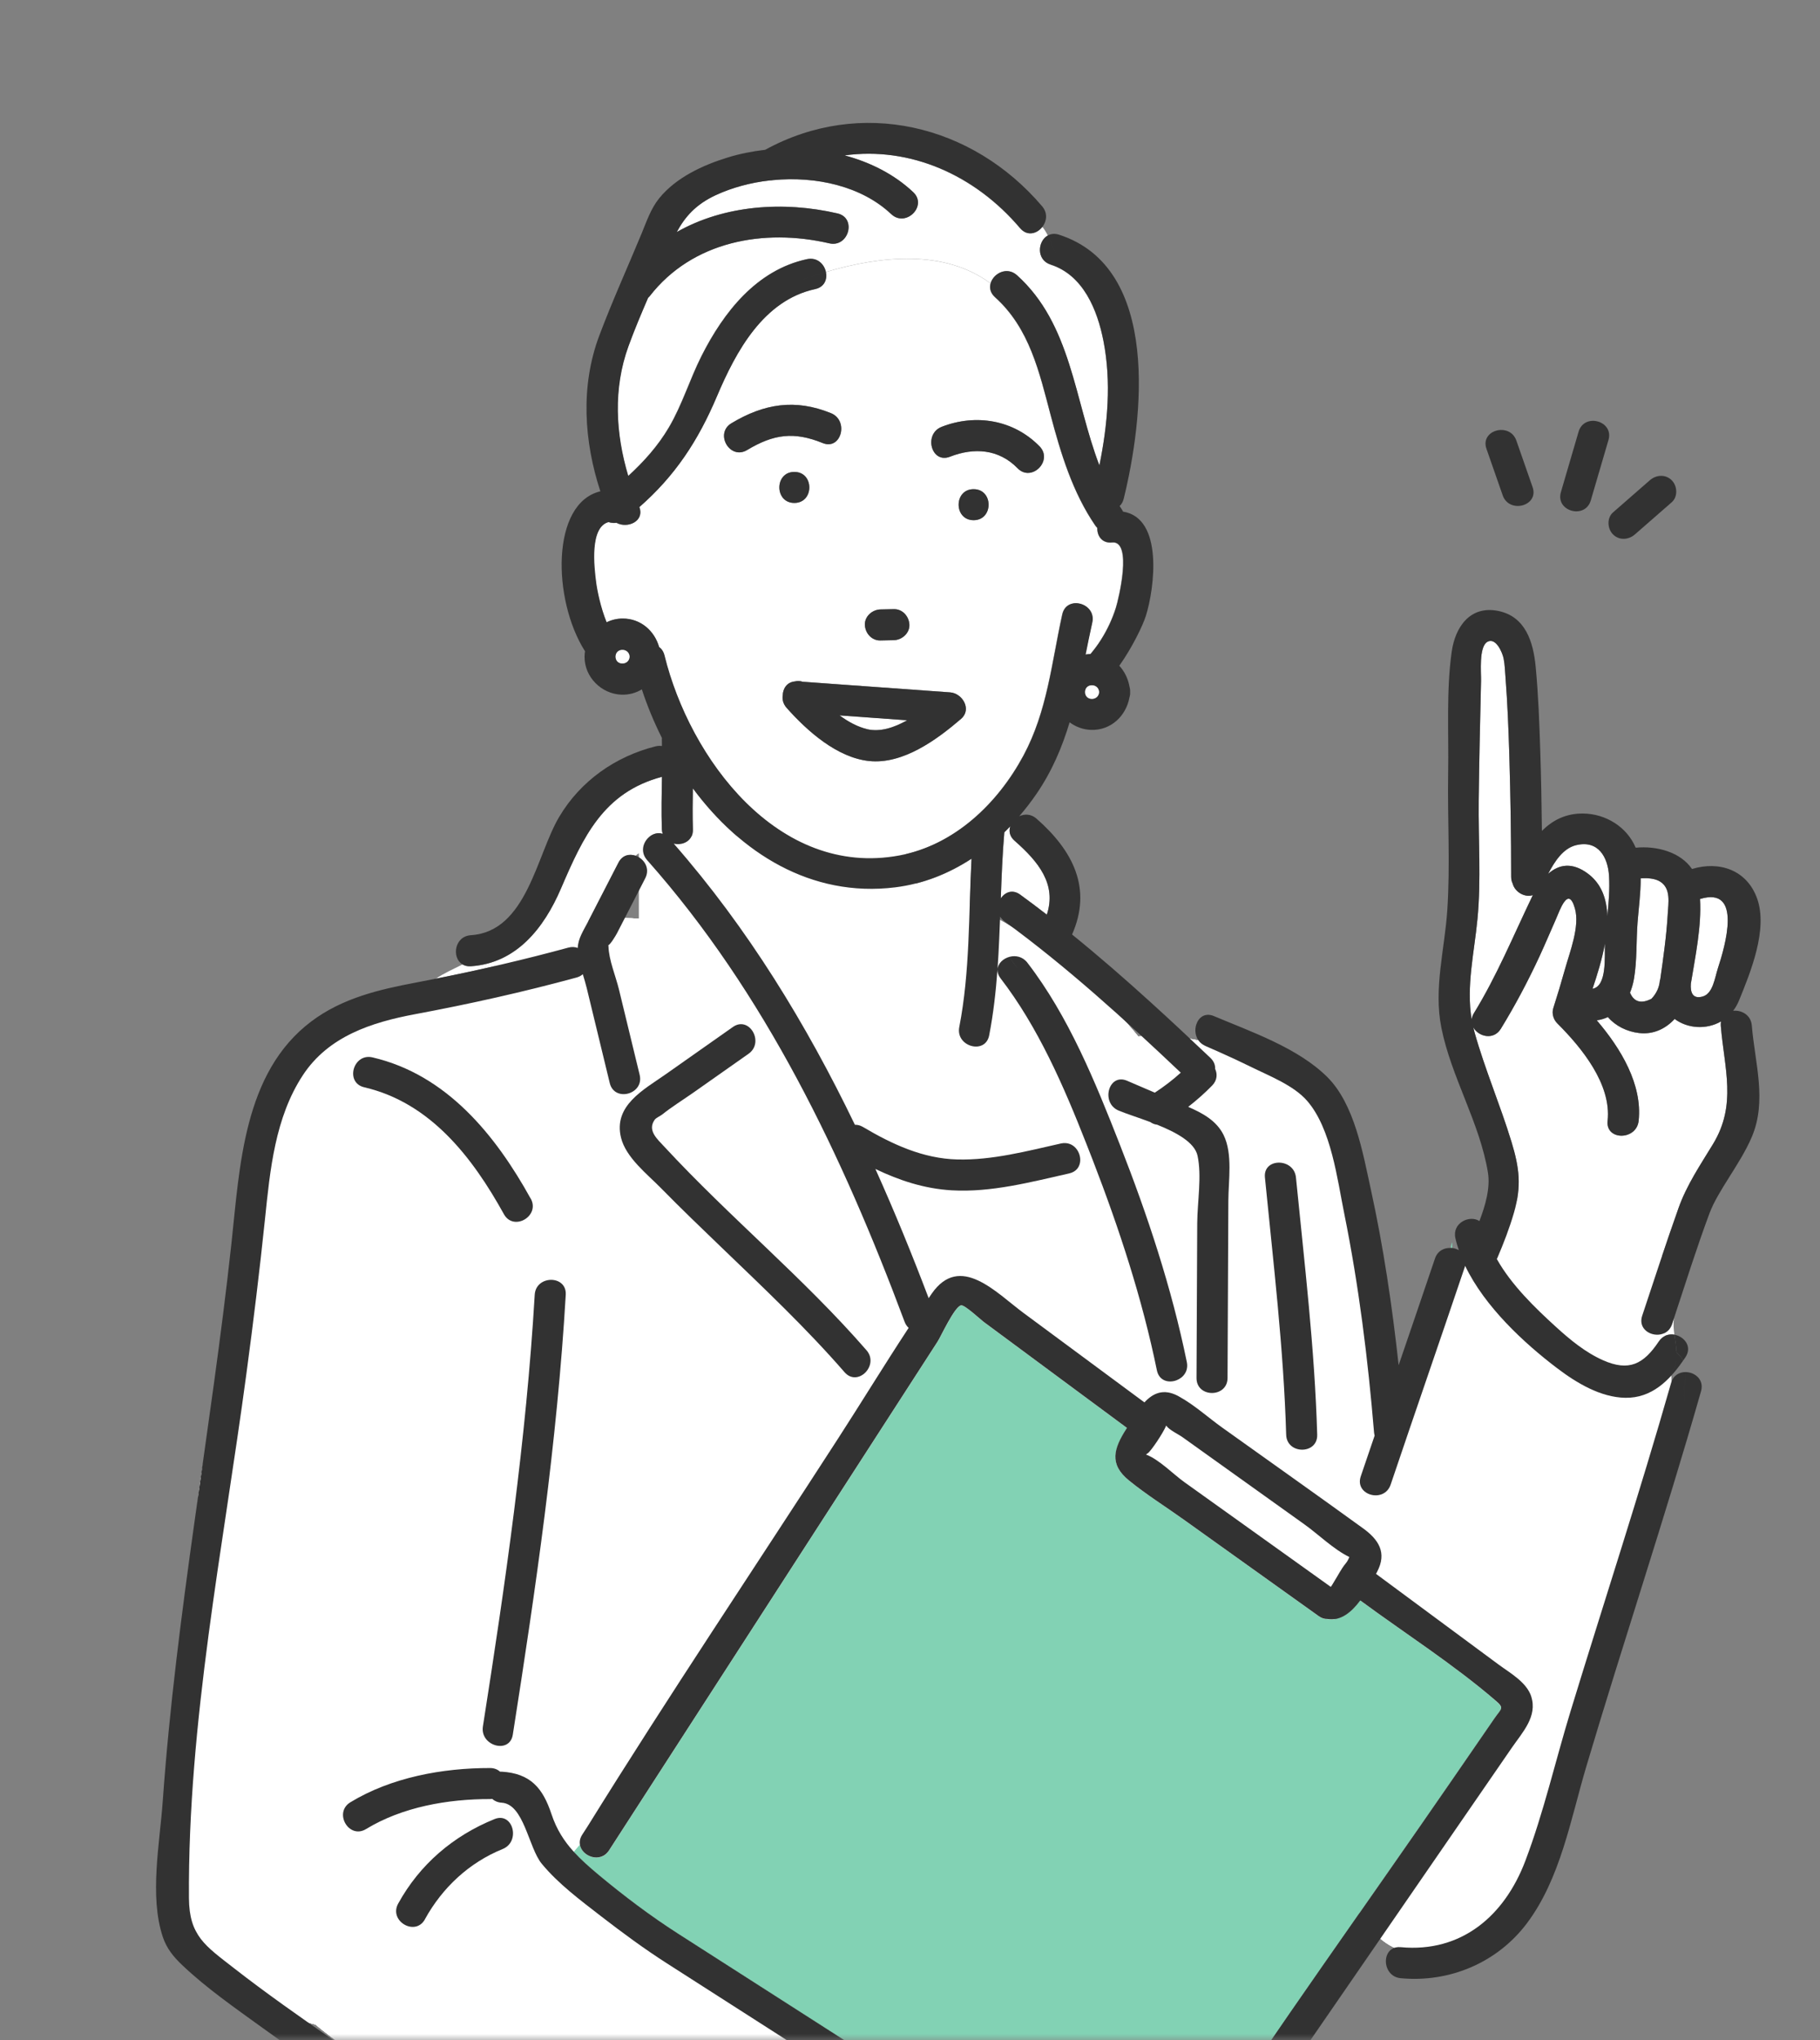 <svg width="141" height="158" viewBox="0 0 141 158" fill="none" xmlns="http://www.w3.org/2000/svg">
<rect x="0" y="0" width="141" height="158" fill="#808080" stroke="none"/>
<mask id="mask0_5572_173" style="mask-type:alpha" maskUnits="userSpaceOnUse" x="0" y="0" width="141" height="158">
<rect y="0.31" width="141" height="157.69" fill="#D9D9D9"/>
</mask>
<g mask="url(#mask0_5572_173)">
<rect x="49.494" y="64.767" width="20.718" height="111.073" fill="white"/>
<g clip-path="url(#clip0_5572_173)">
<path d="M77.534 69.575C77.847 69.094 78.433 68.839 79.034 69.276C79.73 69.782 80.415 70.303 81.1 70.827C81.879 68.479 80.455 66.731 78.601 65.104C78.215 64.765 78.149 64.35 78.269 63.986C78.117 64.142 77.963 64.299 77.807 64.452C77.665 66.156 77.596 67.863 77.534 69.571V69.575Z" fill="white"/>
<path d="M65.043 55.401C65.71 55.892 66.428 56.285 67.171 56.464C68.18 56.708 69.269 56.347 70.281 55.776C68.537 55.648 66.788 55.525 65.043 55.397V55.401Z" fill="white"/>
<path d="M78.218 74.097C77.978 73.649 77.796 73.201 77.41 72.753C77.373 73.532 77.333 74.308 77.279 75.083C77.304 74.61 77.719 74.224 78.218 74.097Z" fill="#82D2B4"/>
<path d="M127.22 101.895C128.146 99.109 129.053 96.321 130.036 93.557C130.677 91.758 131.723 90.222 132.71 88.598C134.571 85.536 133.584 82.755 133.311 79.423C133.3 79.307 133.311 79.201 133.329 79.103C132.192 79.754 130.735 79.66 129.737 78.91C129.049 79.656 128.113 80.126 126.998 80.002C126.037 79.897 125.152 79.449 124.565 78.764C124.296 78.888 124.008 78.975 123.702 79.016C125.581 81.211 127.25 84 126.947 86.803C126.783 88.325 124.376 88.34 124.543 86.803C124.849 83.967 122.544 81.145 120.642 79.249C120.347 78.957 120.205 78.484 120.333 78.08C120.653 77.079 120.955 76.07 121.24 75.058C121.611 73.725 122.405 71.745 122.012 70.357C121.495 68.533 120.846 70.489 120.522 71.22C120.099 72.178 119.692 73.139 119.254 74.089C118.362 76.008 117.379 77.869 116.271 79.671C115.707 80.588 114.53 80.279 114.14 79.562C114.17 79.685 114.199 79.813 114.231 79.937C115.04 82.817 116.228 85.576 117.098 88.434C117.714 90.451 117.878 91.864 117.295 93.888C116.945 95.105 116.486 96.288 115.987 97.449C115.98 97.467 115.965 97.482 115.958 97.5C117.091 99.521 118.948 101.309 120.537 102.754C121.637 103.755 122.82 104.735 124.194 105.343C126.19 106.227 127.326 105.656 128.506 103.883C128.816 103.417 129.286 103.282 129.719 103.358C129.661 102.936 129.628 102.514 129.686 102.091C129.639 102.237 129.592 102.386 129.541 102.532C129.056 103.996 126.736 103.366 127.224 101.895H127.22Z" fill="white"/>
<path d="M112.509 96.2C112.436 96.35 112.403 96.499 112.396 96.648C112.432 96.648 112.469 96.648 112.509 96.652V96.2Z" fill="#82D2B4"/>
<path d="M79.02 17.674C75.487 13.509 70.46 11.339 65.419 12.034C67.411 12.566 69.265 13.494 70.733 14.881C71.862 15.944 70.157 17.641 69.032 16.582C66.723 14.404 63.19 13.633 59.871 13.949C59.787 13.967 59.707 13.975 59.631 13.971C58.13 14.139 56.684 14.532 55.424 15.118C53.876 15.839 53.049 16.797 52.411 17.973C56.087 15.883 60.68 15.559 64.865 16.527C66.373 16.877 65.732 19.192 64.228 18.843C59.168 17.67 53.624 18.672 50.313 22.939C50.273 22.99 50.233 23.026 50.19 23.066C49.654 24.308 49.13 25.553 48.671 26.812C47.472 30.111 47.676 33.588 48.656 36.861C49.865 35.755 50.962 34.535 51.803 33.108C52.834 31.36 53.424 29.379 54.338 27.566C56.054 24.169 58.604 20.914 62.501 20.07C63.291 19.898 63.838 20.452 63.969 21.064C68.285 19.789 73.166 19.301 76.743 21.941C76.962 21.184 78 20.616 78.783 21.322C83.001 25.116 83.227 31 85.168 36.053C85.813 32.882 86.104 29.58 85.481 26.401C85.011 24.002 83.919 21.311 81.395 20.499C80.258 20.135 80.382 18.672 81.176 18.242C81.052 17.991 80.917 17.758 80.743 17.554C80.338 18.089 79.573 18.322 79.02 17.667V17.674Z" fill="white"/>
<path d="M86.152 42.02C85.365 42.097 84.986 41.507 85.004 40.892C84.95 40.837 84.895 40.775 84.848 40.706C83.099 38.157 82.178 35.136 81.395 32.172C80.513 28.83 79.759 25.433 77.082 23.026C76.714 22.695 76.638 22.302 76.74 21.948C73.163 19.309 68.282 19.797 63.965 21.071C64.086 21.628 63.856 22.236 63.135 22.392C59.139 23.259 57.005 27.202 55.529 30.683C54.054 34.171 52.266 36.869 49.512 39.275C49.924 40.368 48.612 40.957 47.745 40.491C47.534 40.524 47.323 40.502 47.13 40.433C45.662 40.823 45.993 43.852 46.168 45.152C46.252 45.778 46.511 47.052 46.973 48.195C47.352 48.013 47.775 47.904 48.223 47.904C49.621 47.904 50.685 48.858 51.042 50.111C51.231 50.249 51.384 50.46 51.457 50.759C53.417 58.739 60.25 67.995 69.644 66.254C73.909 65.464 77.271 62.242 79.271 58.525C81.132 55.062 81.453 51.345 82.283 47.58C82.618 46.069 84.935 46.714 84.6 48.217C84.414 49.047 84.25 49.874 84.083 50.693C84.21 50.671 84.338 50.657 84.469 50.649C84.771 50.296 85.048 49.921 85.296 49.524C85.78 48.756 86.163 47.937 86.436 47.07C86.636 46.441 87.758 41.853 86.137 42.01L86.152 42.02ZM68.205 47.194C68.555 47.187 68.901 47.18 69.251 47.172C69.924 47.158 70.424 47.733 70.453 48.374C70.482 49.033 69.877 49.561 69.251 49.575C68.901 49.583 68.555 49.59 68.205 49.597C67.531 49.612 67.032 49.036 67.003 48.396C66.974 47.737 67.579 47.209 68.205 47.194ZM56.666 32.776C59.197 31.254 61.605 30.869 64.373 31.994C65.79 32.569 65.167 34.892 63.736 34.309C61.51 33.406 59.941 33.614 57.879 34.852C56.549 35.653 55.34 33.574 56.666 32.776ZM61.539 36.545C63.088 36.545 63.088 38.948 61.539 38.948C59.992 38.948 59.992 36.545 61.539 36.545ZM74.456 55.666C72.573 57.29 69.939 59.216 67.32 58.932C64.836 58.667 62.534 56.609 60.938 54.815C60.673 54.512 60.593 54.174 60.636 53.861C60.644 53.329 60.953 52.83 61.569 52.772C61.765 52.717 61.969 52.721 62.173 52.794C65.983 53.067 69.797 53.344 73.607 53.617C74.561 53.686 75.308 54.935 74.456 55.666ZM75.428 40.284C73.88 40.284 73.88 37.881 75.428 37.881C76.976 37.881 76.976 40.284 75.428 40.284ZM78.834 36.261C77.381 34.772 75.465 34.637 73.593 35.369C72.146 35.933 71.527 33.606 72.955 33.053C75.596 32.023 78.532 32.511 80.535 34.564C81.617 35.671 79.916 37.371 78.834 36.264V36.261Z" fill="white"/>
<path d="M77.519 75.764C77.344 75.535 77.275 75.309 77.282 75.098C77.158 76.802 76.969 78.498 76.641 80.184C76.346 81.702 74.03 81.058 74.325 79.547C75.159 75.251 75.046 70.86 75.272 66.502C73.505 67.656 71.516 68.457 69.364 68.723C62.814 69.531 57.369 66.028 53.683 61.055C53.664 62.111 53.65 63.167 53.686 64.222C53.715 65.136 52.896 65.504 52.208 65.34C57.948 71.897 62.472 79.307 66.238 87.109C66.435 87.109 66.646 87.153 66.858 87.277C69.134 88.62 71.505 89.731 74.19 89.796C76.892 89.862 79.577 89.144 82.196 88.558C82.691 88.445 83.092 88.624 83.354 88.922C83.624 88.802 83.897 88.678 84.166 88.569C82.418 84.12 80.433 79.543 77.519 75.764Z" fill="white"/>
<path d="M91.145 106.894C90.541 107.123 89.798 106.934 89.63 106.122C88.494 100.562 86.702 95.119 84.658 89.832C84.494 89.414 84.33 88.991 84.163 88.565C83.893 88.678 83.62 88.798 83.351 88.919C83.886 89.527 83.846 90.644 82.833 90.874C79.876 91.54 76.783 92.359 73.724 92.181C71.622 92.057 69.677 91.42 67.823 90.528C69.305 93.819 70.668 97.165 71.95 100.533C72.03 100.42 72.103 100.304 72.183 100.187C74.379 97.023 77.188 100.114 79.296 101.676C82.418 103.985 85.54 106.297 88.665 108.605C89.321 107.895 90.136 107.505 91.273 108.106C91.299 108.121 91.328 108.139 91.353 108.153C91.24 107.735 91.182 107.312 91.149 106.894H91.145Z" fill="white"/>
<path d="M44.759 73.412C44.788 72.669 45.2 72.079 45.549 71.395C46.336 69.866 47.123 68.333 47.913 66.804C48.215 66.218 48.762 66.105 49.239 66.269C49.425 66.098 49.621 65.985 49.829 65.966C49.709 65.126 50.565 64.31 51.344 64.576C51.308 64.466 51.282 64.35 51.279 64.219C51.231 62.864 51.264 61.51 51.286 60.159C46.748 61.364 45.181 64.809 43.455 68.825C42.147 71.865 40.009 74.599 36.479 74.828C36.217 74.847 36.006 74.788 35.835 74.686C35.11 75.047 34.381 75.374 33.751 75.797C37.204 75.112 40.636 74.315 44.034 73.39C44.311 73.314 44.555 73.332 44.762 73.416L44.759 73.412Z" fill="white"/>
<path d="M131.708 69.618C131.832 71.748 131.34 74.067 130.998 76.176C130.947 76.838 131.129 77.406 131.937 77.162C132.71 76.929 132.855 75.71 133.085 75.01C133.653 73.281 135.03 68.603 131.712 69.618H131.708Z" fill="white"/>
<path d="M123.378 76.572C124.503 76.358 124.303 74.166 124.339 73.073C124.121 74.271 123.746 75.484 123.378 76.572Z" fill="white"/>
<path d="M117.186 68.417C117.116 68.268 117.073 68.097 117.073 67.896C117.073 64.765 117.025 61.634 116.931 58.506C116.869 56.493 116.792 54.48 116.636 52.47C116.599 51.986 116.585 51.48 116.49 50.999C116.395 50.522 115.885 49.339 115.233 49.703C114.556 50.081 114.756 52.095 114.741 52.717C114.672 55.809 114.596 58.896 114.559 61.987C114.527 65.027 114.752 68.129 114.465 71.155C114.217 73.762 113.58 76.358 114.013 78.95C114.031 78.79 114.086 78.622 114.191 78.455C115.973 75.553 117.229 72.487 118.697 69.433C118.715 69.393 118.737 69.356 118.755 69.316C118.125 69.524 117.36 69.079 117.186 68.413V68.417Z" fill="white"/>
<path d="M128.627 75.826C128.863 74.159 129.104 72.487 129.202 70.809C129.253 69.935 129.464 68.835 128.645 68.293C128.229 68.016 127.636 67.987 127.108 68.016C127.111 69.16 126.951 70.339 126.867 71.428C126.758 72.862 126.831 74.391 126.587 75.804C126.521 76.186 126.416 76.543 126.281 76.875C126.587 77.596 127.14 77.759 127.942 77.348C128.328 76.944 128.543 76.47 128.594 75.935C128.601 75.895 128.616 75.862 128.627 75.826Z" fill="white"/>
<path d="M124.525 70.951C124.627 69.91 124.718 68.861 124.656 67.834C124.569 66.389 123.829 65.027 122.099 65.453C121.101 65.697 120.449 66.702 119.936 67.674C120.762 66.935 121.811 66.735 123.057 67.685C124.084 68.472 124.481 69.64 124.525 70.955V70.951Z" fill="white"/>
<ellipse cx="48.343" cy="114.837" rx="20.143" ry="28.2" fill="white"/>
<ellipse cx="48.343" cy="114.837" rx="20.143" ry="28.2" fill="white"/>
<ellipse cx="48.343" cy="114.837" rx="20.143" ry="28.2" fill="white"/>
<ellipse cx="48.343" cy="114.837" rx="20.143" ry="28.2" fill="white"/>
<ellipse cx="48.343" cy="99.298" rx="20.143" ry="28.2" fill="white"/>
<ellipse cx="48.343" cy="99.298" rx="20.143" ry="28.2" fill="white"/>
<ellipse cx="48.343" cy="99.298" rx="20.143" ry="28.2" fill="white"/>
<ellipse cx="48.343" cy="99.298" rx="20.143" ry="28.2" fill="white"/>
<ellipse cx="38.559" cy="103.902" rx="20.143" ry="28.2" transform="rotate(-11.408 38.559 103.902)" fill="white"/>
<ellipse cx="38.559" cy="103.902" rx="20.143" ry="28.2" transform="rotate(-11.408 38.559 103.902)" fill="white"/>
<ellipse cx="38.559" cy="103.902" rx="20.143" ry="28.2" transform="rotate(-11.408 38.559 103.902)" fill="white"/>
<ellipse cx="38.559" cy="103.902" rx="20.143" ry="28.2" transform="rotate(-11.408 38.559 103.902)" fill="white"/>
<ellipse cx="35.682" cy="123.443" rx="20.143" ry="28.2" transform="rotate(-11.408 35.682 123.443)" fill="white"/>
<ellipse cx="35.682" cy="123.443" rx="20.143" ry="28.2" transform="rotate(-11.408 35.682 123.443)" fill="white"/>
<ellipse cx="35.682" cy="123.443" rx="20.143" ry="28.2" transform="rotate(-11.408 35.682 123.443)" fill="white"/>
<ellipse cx="35.682" cy="123.443" rx="20.143" ry="28.2" transform="rotate(-11.408 35.682 123.443)" fill="white"/>
<ellipse cx="39.937" cy="142.333" rx="20.77" ry="28.2" transform="rotate(-59.946 39.937 142.333)" fill="white"/>
<ellipse cx="39.937" cy="142.333" rx="20.77" ry="28.2" transform="rotate(-59.946 39.937 142.333)" fill="white"/>
<ellipse cx="39.937" cy="142.333" rx="20.77" ry="28.2" transform="rotate(-59.946 39.937 142.333)" fill="white"/>
<ellipse cx="39.937" cy="142.333" rx="20.77" ry="28.2" transform="rotate(-59.946 39.937 142.333)" fill="white"/>
<ellipse cx="45.17" cy="146.362" rx="20.77" ry="28.2" transform="rotate(-59.946 45.17 146.362)" fill="white"/>
<ellipse cx="45.17" cy="146.362" rx="20.77" ry="28.2" transform="rotate(-59.946 45.17 146.362)" fill="white"/>
<ellipse cx="45.17" cy="146.362" rx="20.77" ry="28.2" transform="rotate(-59.946 45.17 146.362)" fill="white"/>
<ellipse cx="45.17" cy="146.362" rx="20.77" ry="28.2" transform="rotate(-59.946 45.17 146.362)" fill="white"/>
<ellipse cx="30.494" cy="138.348" rx="19.551" ry="16.604" transform="rotate(-59.946 30.494 138.348)" fill="white"/>
<ellipse cx="30.494" cy="138.348" rx="19.551" ry="16.604" transform="rotate(-59.946 30.494 138.348)" fill="white"/>
<ellipse cx="30.494" cy="138.348" rx="19.551" ry="16.604" transform="rotate(-59.946 30.494 138.348)" fill="white"/>
<ellipse cx="30.494" cy="138.348" rx="19.551" ry="16.604" transform="rotate(-59.946 30.494 138.348)" fill="white"/>
<ellipse cx="56.104" cy="154.419" rx="20.77" ry="28.2" transform="rotate(-59.946 56.104 154.419)" fill="white"/>
<ellipse cx="56.104" cy="154.419" rx="20.77" ry="28.2" transform="rotate(-59.946 56.104 154.419)" fill="white"/>
<ellipse cx="56.104" cy="154.419" rx="20.77" ry="28.2" transform="rotate(-59.946 56.104 154.419)" fill="white"/>
<ellipse cx="56.104" cy="154.419" rx="20.77" ry="28.2" transform="rotate(-59.946 56.104 154.419)" fill="white"/>
<ellipse cx="70.482" cy="91.689" rx="20.77" ry="28.2" transform="rotate(-47.167 70.482 91.689)" fill="white"/>
<ellipse cx="70.482" cy="91.689" rx="20.77" ry="28.2" transform="rotate(-47.167 70.482 91.689)" fill="white"/>
<ellipse cx="70.482" cy="91.689" rx="20.77" ry="28.2" transform="rotate(-47.167 70.482 91.689)" fill="white"/>
<ellipse cx="70.482" cy="91.689" rx="20.77" ry="28.2" transform="rotate(-47.167 70.482 91.689)" fill="white"/>
<ellipse cx="86.728" cy="99.838" rx="20.77" ry="18.177" transform="rotate(-47.167 86.728 99.838)" fill="white"/>
<ellipse cx="86.728" cy="99.838" rx="20.77" ry="18.177" transform="rotate(-47.167 86.728 99.838)" fill="white"/>
<ellipse cx="86.728" cy="99.838" rx="20.77" ry="18.177" transform="rotate(-47.167 86.728 99.838)" fill="white"/>
<ellipse cx="86.728" cy="99.838" rx="20.77" ry="18.177" transform="rotate(-47.167 86.728 99.838)" fill="white"/>
<ellipse cx="89.03" cy="114.226" rx="20.77" ry="18.177" transform="rotate(-47.167 89.03 114.226)" fill="white"/>
<ellipse cx="89.03" cy="114.226" rx="20.77" ry="18.177" transform="rotate(-47.167 89.03 114.226)" fill="white"/>
<ellipse cx="89.03" cy="114.226" rx="20.77" ry="18.177" transform="rotate(-47.167 89.03 114.226)" fill="white"/>
<ellipse cx="89.03" cy="114.226" rx="20.77" ry="18.177" transform="rotate(-47.167 89.03 114.226)" fill="white"/>
<ellipse cx="116.993" cy="110.062" rx="20.77" ry="9.554" transform="rotate(-67.209 116.993 110.062)" fill="white"/>
<ellipse cx="116.993" cy="110.062" rx="20.77" ry="9.554" transform="rotate(-67.209 116.993 110.062)" fill="white"/>
<ellipse cx="116.993" cy="110.062" rx="20.77" ry="9.554" transform="rotate(-67.209 116.993 110.062)" fill="white"/>
<ellipse cx="116.993" cy="110.062" rx="20.77" ry="9.554" transform="rotate(-67.209 116.993 110.062)" fill="white"/>
<ellipse cx="117.568" cy="118.119" rx="20.77" ry="9.554" transform="rotate(-67.209 117.568 118.119)" fill="white"/>
<ellipse cx="117.568" cy="118.119" rx="20.77" ry="9.554" transform="rotate(-67.209 117.568 118.119)" fill="white"/>
<ellipse cx="117.568" cy="118.119" rx="20.77" ry="9.554" transform="rotate(-67.209 117.568 118.119)" fill="white"/>
<ellipse cx="117.568" cy="118.119" rx="20.77" ry="9.554" transform="rotate(-67.209 117.568 118.119)" fill="white"/>
<ellipse cx="114.004" cy="131.004" rx="20.77" ry="9.554" transform="rotate(-75.532 114.004 131.004)" fill="white"/>
<ellipse cx="114.004" cy="131.004" rx="20.77" ry="9.554" transform="rotate(-75.532 114.004 131.004)" fill="white"/>
<ellipse cx="114.004" cy="131.004" rx="20.77" ry="9.554" transform="rotate(-75.532 114.004 131.004)" fill="white"/>
<ellipse cx="114.004" cy="131.004" rx="20.77" ry="9.554" transform="rotate(-75.532 114.004 131.004)" fill="white"/>
<path d="M115.885 131.714C112.618 128.896 108.855 126.503 105.38 123.944C104.71 124.847 103.876 125.553 102.834 125.382C102.623 125.389 102.397 125.327 102.171 125.164C98.682 122.67 95.192 120.176 91.703 117.682C90.3 116.68 88.807 115.741 87.466 114.656C85.915 113.393 86.294 112.177 87.252 110.68C87.27 110.651 87.292 110.615 87.31 110.586C83.609 107.848 79.912 105.113 76.211 102.375C75.971 102.197 74.722 101.025 74.456 101.094C73.935 101.228 72.911 103.486 72.631 103.915C69.524 108.725 66.417 113.535 63.31 118.344C57.937 126.664 52.561 134.979 47.188 143.299C46.522 144.333 45.065 143.772 44.93 142.844L44.442 143.412C45.003 144.031 45.647 144.599 46.372 145.203C48.332 146.834 50.39 148.389 52.539 149.765C57.307 152.82 62.075 155.871 66.843 158.926C67.531 159.366 67.604 160.214 67.087 160.811C67.047 160.859 67.007 160.906 66.967 160.95C68.85 161.798 70.766 162.599 72.718 163.258C74.521 163.866 75.752 163.852 77.654 163.397C79.806 162.88 81.405 162.941 83.296 164.241C85.704 165.898 87.882 167.722 90.872 168.122C91.255 168.173 91.652 168.243 92.041 168.337C91.918 168.046 91.928 167.696 92.173 167.343C92.322 167.125 92.478 166.91 92.624 166.688C99.028 156.97 105.846 147.497 112.45 137.914C113.561 136.301 114.672 134.688 115.783 133.075C116.308 132.311 116.559 132.311 115.878 131.721L115.885 131.714Z" fill="#82D2B4"/>
<path d="M130.597 106.253C130.619 107.068 130.306 107.909 130.539 108.616C130.306 107.913 130.615 107.072 130.597 106.253C130.113 106.246 129.635 106.497 129.464 107.094C127.031 115.624 124.263 124.053 121.669 132.536C120.496 136.374 119.593 140.361 118.169 144.111C116.563 148.349 113.23 151.229 108.516 150.788C107.369 150.679 107.085 151.99 107.646 152.721C107.81 152.605 107.963 152.456 108.105 152.266C107.963 152.456 107.81 152.601 107.646 152.721C107.839 152.973 108.127 153.155 108.516 153.191C112.301 153.548 115.998 151.99 118.293 148.939C120.897 145.476 121.688 140.856 122.897 136.793C125.785 127.082 129.005 117.474 131.784 107.735C132.039 106.846 131.315 106.264 130.597 106.253Z" fill="#323232"/>
<path d="M134.269 78.28C134.447 78.047 134.6 77.781 134.724 77.483C135.62 75.291 136.975 71.981 136.134 69.596C135.343 67.357 133.183 66.651 131.085 67.295C130.186 65.977 128.339 65.486 126.722 65.646C126.048 64.044 124.412 63.017 122.646 62.999C121.287 62.985 120.271 63.531 119.455 64.343C119.433 62.311 119.397 60.279 119.331 58.248C119.262 56.049 119.182 53.839 118.974 51.647C118.792 49.728 118.194 47.718 116.031 47.303C113.882 46.892 112.734 48.559 112.465 50.482C112.039 53.522 112.243 56.766 112.192 59.832C112.133 63.363 112.359 66.953 112.126 70.474C111.926 73.514 111.055 76.54 111.667 79.591C112.436 83.428 114.639 86.934 115.273 90.794C115.466 91.973 115.087 93.328 114.614 94.558C113.849 94.059 112.487 94.704 112.753 95.884C112.822 96.197 112.917 96.506 113.019 96.812C112.866 96.725 112.694 96.666 112.516 96.644C112.479 96.641 112.443 96.644 112.403 96.641C111.9 96.612 111.379 96.848 111.172 97.456C110.239 100.213 109.3 102.965 108.356 105.718C107.857 101.141 107.18 96.572 106.2 92.097C105.588 89.312 104.943 85.496 102.812 83.388C100.539 81.142 96.944 79.907 94.041 78.684C93.349 78.393 92.85 78.793 92.675 79.35C92.493 79.936 92.675 80.698 93.4 81.003C92.985 80.829 94.249 81.375 94.438 81.462C95.291 81.841 96.136 82.234 96.97 82.645C98.368 83.334 100.233 84.054 101.279 85.263C103.14 87.418 103.599 91.307 104.142 93.979C105.271 99.561 105.981 105.255 106.451 110.928C106.458 111.015 106.477 111.095 106.495 111.175C106.138 112.227 105.774 113.276 105.42 114.332C104.925 115.799 107.245 116.429 107.737 114.969C109.638 109.34 111.587 103.726 113.488 98.097C113.496 98.072 113.499 98.05 113.507 98.024C115.022 101.188 118.078 104.017 120.657 105.969C122.143 107.094 123.997 108.212 125.917 108.244C127.953 108.277 129.319 106.919 130.397 105.364C130.287 105.142 130.12 104.928 129.887 104.724C129.912 105.35 129.814 105.98 129.34 106.606C129.81 105.98 129.912 105.35 129.887 104.724C129.839 104.684 129.796 104.644 129.741 104.603C129.792 104.644 129.839 104.684 129.887 104.724C129.869 104.269 129.785 103.81 129.723 103.355C129.289 103.278 128.82 103.417 128.51 103.879C127.333 105.648 126.197 106.224 124.197 105.339C122.824 104.731 121.64 103.752 120.54 102.75C118.952 101.305 117.094 99.517 115.962 97.496C115.969 97.478 115.984 97.464 115.991 97.445C116.49 96.284 116.949 95.097 117.298 93.885C117.881 91.86 117.717 90.448 117.102 88.431C116.231 85.573 115.04 82.809 114.235 79.933C114.199 79.809 114.173 79.682 114.144 79.558C114.534 80.275 115.71 80.585 116.275 79.667C117.382 77.861 118.366 76.004 119.258 74.086C119.699 73.135 120.103 72.174 120.526 71.217C120.85 70.485 121.498 68.53 122.015 70.354C122.409 71.741 121.615 73.722 121.243 75.054C120.959 76.066 120.657 77.075 120.336 78.076C120.209 78.48 120.351 78.954 120.646 79.245C122.547 81.142 124.857 83.963 124.547 86.8C124.379 88.336 126.787 88.322 126.951 86.8C127.253 83.996 125.589 81.207 123.706 79.012C124.015 78.972 124.303 78.884 124.569 78.76C125.159 79.445 126.04 79.893 127.002 79.998C128.117 80.122 129.053 79.653 129.741 78.906C130.743 79.653 132.2 79.751 133.333 79.099C133.314 79.197 133.307 79.303 133.314 79.419C133.584 82.751 134.575 85.529 132.713 88.594C131.726 90.218 130.677 91.755 130.04 93.553C129.056 96.317 128.149 99.109 127.224 101.891C126.736 103.362 129.056 103.992 129.541 102.528C129.588 102.383 129.635 102.233 129.686 102.088C129.701 101.993 129.719 101.895 129.741 101.8C129.716 101.895 129.701 101.993 129.686 102.088C130.583 99.371 131.442 96.634 132.44 93.954C133.107 92.174 134.826 90.131 135.707 88.067C136.917 85.245 135.955 82.329 135.718 79.416C135.649 78.586 134.91 78.204 134.269 78.276V78.28ZM118.697 69.433C117.229 72.487 115.973 75.553 114.191 78.455C114.089 78.622 114.031 78.79 114.013 78.95C113.583 76.361 114.217 73.762 114.465 71.155C114.752 68.129 114.523 65.027 114.559 61.987C114.592 58.896 114.669 55.805 114.741 52.717C114.756 52.095 114.556 50.081 115.233 49.703C115.885 49.339 116.395 50.522 116.49 50.999C116.585 51.476 116.595 51.982 116.636 52.47C116.792 54.48 116.869 56.493 116.931 58.506C117.025 61.634 117.073 64.765 117.073 67.896C117.073 68.096 117.113 68.267 117.186 68.417C117.36 69.083 118.125 69.527 118.755 69.32C118.737 69.36 118.715 69.396 118.697 69.436V69.433ZM123.378 76.572C123.746 75.484 124.121 74.271 124.339 73.073C124.303 74.166 124.5 76.358 123.378 76.572ZM124.525 70.951C124.485 69.636 124.088 68.468 123.057 67.681C121.811 66.731 120.766 66.931 119.936 67.67C120.449 66.698 121.098 65.693 122.099 65.45C123.829 65.027 124.569 66.389 124.656 67.831C124.718 68.857 124.627 69.906 124.525 70.947V70.951ZM129.202 70.805C129.104 72.487 128.863 74.159 128.627 75.822C128.616 75.859 128.601 75.891 128.594 75.932C128.546 76.467 128.328 76.94 127.942 77.344C127.14 77.756 126.587 77.592 126.281 76.871C126.416 76.54 126.521 76.183 126.587 75.8C126.831 74.388 126.758 72.859 126.867 71.424C126.951 70.335 127.115 69.159 127.108 68.013C127.636 67.984 128.229 68.013 128.645 68.289C129.464 68.832 129.249 69.928 129.202 70.805ZM133.081 75.01C132.852 75.706 132.71 76.925 131.934 77.162C131.125 77.406 130.943 76.838 130.994 76.175C131.337 74.071 131.832 71.752 131.704 69.618C135.026 68.603 133.649 73.281 133.078 75.01H133.081Z" fill="#323232"/>
<path d="M130.393 105.368C130.455 105.277 130.517 105.19 130.579 105.099C131.125 104.276 130.481 103.493 129.719 103.358C129.781 103.814 129.865 104.272 129.883 104.727C130.12 104.931 130.284 105.146 130.393 105.368Z" fill="#323232"/>
<path d="M51.279 86.326C52.036 85.715 52.892 85.19 53.69 84.63C55.125 83.621 56.556 82.613 57.992 81.604C59.248 80.719 58.046 78.637 56.779 79.529C55.038 80.756 53.297 81.979 51.552 83.206C49.869 84.389 47.498 85.62 48.113 88.107C48.496 89.65 50.149 90.928 51.217 92.017C52.75 93.579 54.331 95.097 55.908 96.612C59.164 99.743 62.465 102.852 65.43 106.264C66.446 107.433 68.14 105.729 67.131 104.564C62.268 98.971 56.513 94.252 51.486 88.82C50.925 88.212 50.131 87.546 50.718 86.716C50.834 86.552 51.122 86.45 51.275 86.323L51.279 86.326Z" fill="#323232"/>
<path d="M102.047 111.103C101.854 104.432 101.057 97.817 100.401 91.183C100.252 89.658 97.844 89.643 97.997 91.183C98.649 97.817 99.447 104.432 99.643 111.103C99.687 112.646 102.091 112.654 102.047 111.103Z" fill="#323232"/>
<path d="M32.92 148.625C34.268 146.179 36.341 144.242 38.945 143.186C40.358 142.611 39.743 140.288 38.308 140.87C35.113 142.166 32.516 144.38 30.848 147.413C30.101 148.767 32.178 149.983 32.924 148.625H32.92Z" fill="#323232"/>
<path d="M39.728 134.335C41.499 123.059 43.163 111.671 43.83 100.267C43.921 98.724 41.517 98.727 41.426 100.267C40.77 111.456 39.149 122.63 37.412 133.694C37.175 135.209 39.492 135.861 39.728 134.331V134.335Z" fill="#323232"/>
<path d="M41.112 92.818C38.388 87.892 34.593 83.217 28.859 81.884C27.355 81.535 26.71 83.85 28.222 84.2C33.35 85.391 36.61 89.636 39.04 94.027C39.79 95.381 41.867 94.169 41.116 92.814L41.112 92.818Z" fill="#323232"/>
<path d="M88.909 112.548C88.854 112.581 88.814 112.61 88.785 112.639C89.798 113.021 90.901 114.168 91.765 114.783C93.418 115.967 95.076 117.15 96.729 118.333C98.853 119.852 100.976 121.37 103.1 122.888C103.206 122.753 103.311 122.546 103.388 122.429C103.668 121.992 103.92 121.468 104.255 121.071C104.419 120.878 104.484 120.685 104.539 120.576C103.33 119.994 102.138 118.821 101.075 118.06C97.921 115.807 94.766 113.549 91.612 111.296C91.277 111.055 90.581 110.742 90.348 110.396C90.118 110.961 89.157 112.399 88.909 112.548Z" fill="white"/>
<path d="M90.1 110.221C90.1 110.221 90.067 110.199 90.056 110.181C90.071 110.203 90.085 110.214 90.1 110.221Z" fill="white"/>
<path d="M118.635 131.386C118.268 130.257 116.985 129.558 116.071 128.881C114.297 127.57 112.527 126.26 110.753 124.949C109.369 123.926 107.988 122.903 106.604 121.88C106.63 121.829 106.659 121.778 106.684 121.727C107.475 120.241 106.801 119.222 105.599 118.352C101.975 115.726 98.314 113.145 94.675 110.542C93.601 109.774 92.515 108.787 91.35 108.15C91.324 108.135 91.295 108.117 91.269 108.102C90.133 107.502 89.317 107.891 88.662 108.601C85.54 106.293 82.418 103.981 79.293 101.673C77.18 100.111 74.376 97.02 72.179 100.184C72.099 100.296 72.026 100.413 71.946 100.529C70.668 97.162 69.302 93.816 67.819 90.524C69.673 91.416 71.618 92.053 73.72 92.177C76.78 92.359 79.872 91.536 82.83 90.87C83.843 90.644 83.886 89.527 83.347 88.915C83.085 88.617 82.684 88.442 82.189 88.551C79.574 89.137 76.885 89.854 74.183 89.789C71.498 89.723 69.123 88.613 66.85 87.269C66.635 87.142 66.428 87.098 66.231 87.102C62.465 79.299 57.941 71.89 52.2 65.333C52.892 65.497 53.712 65.126 53.679 64.215C53.643 63.159 53.657 62.104 53.676 61.048C57.362 66.021 62.807 69.524 69.356 68.715C71.509 68.45 73.498 67.649 75.264 66.495C75.039 70.853 75.152 75.243 74.317 79.54C74.022 81.051 76.339 81.699 76.634 80.177C76.962 78.491 77.151 76.794 77.275 75.091C77.268 75.302 77.337 75.528 77.512 75.757C80.426 79.536 82.411 84.113 84.159 88.562C84.327 88.984 84.491 89.406 84.655 89.829C86.698 95.115 88.49 100.559 89.627 106.118C89.794 106.93 90.534 107.119 91.142 106.89C91.667 106.693 92.089 106.184 91.947 105.481C90.77 99.728 88.902 94.1 86.76 88.642C84.859 83.8 82.793 78.702 79.592 74.548C79.228 74.075 78.685 73.973 78.219 74.093C78.375 74.384 78.561 74.675 78.852 74.97C78.561 74.679 78.375 74.388 78.219 74.093C77.72 74.224 77.304 74.61 77.279 75.08C77.334 74.304 77.377 73.525 77.41 72.749C77.359 72.688 77.308 72.629 77.25 72.567C77.312 72.629 77.359 72.691 77.41 72.749C77.435 72.163 77.461 71.577 77.483 70.987C77.567 71.118 77.672 71.242 77.818 71.348C82.633 74.858 87.146 78.965 91.477 83.068C90.851 83.636 90.177 84.149 89.466 84.615C88.745 84.306 88.024 83.993 87.303 83.687C85.879 83.09 85.256 85.416 86.665 86.002C87.245 86.246 88.162 86.534 89.117 86.891C89.27 87 89.448 87.076 89.641 87.095C91.12 87.688 92.548 88.46 92.774 89.49C93.12 91.059 92.759 93.124 92.752 94.722C92.734 98.72 92.716 102.714 92.697 106.712C92.69 108.259 95.094 108.259 95.101 106.712C95.123 102.131 95.141 97.551 95.163 92.967C95.171 91.409 95.513 89.356 94.796 87.896C94.245 86.778 93.164 86.199 92.053 85.715C92.705 85.205 93.328 84.659 93.907 84.065C94.304 83.658 94.326 83.173 94.14 82.773C94.154 82.485 94.049 82.187 93.776 81.924C92.253 80.479 90.709 79.034 89.139 77.61C87.157 75.811 85.132 74.049 83.056 72.367C84.626 68.81 83.143 65.89 80.302 63.396C79.872 63.021 79.37 63.017 78.965 63.21C79.435 62.661 79.879 62.089 80.287 61.495C81.508 59.715 82.287 57.858 82.866 55.936C83.336 56.285 83.904 56.5 84.513 56.522C86.064 56.58 87.241 55.441 87.503 54.003C87.543 53.875 87.565 53.74 87.554 53.58C87.561 53.424 87.54 53.289 87.503 53.162C87.394 52.55 87.117 51.993 86.716 51.556C87.736 50.114 88.538 48.432 88.771 47.7C89.448 45.552 90.148 40.12 87.008 39.621C86.982 39.574 86.96 39.523 86.928 39.475C86.862 39.381 86.804 39.282 86.742 39.188C86.884 39.053 86.993 38.871 87.055 38.631C88.563 32.511 89.987 20.725 82.04 18.173C81.704 18.064 81.417 18.107 81.183 18.231C81.471 18.821 81.672 19.502 82.061 20.088C81.672 19.502 81.471 18.824 81.183 18.231C80.389 18.661 80.266 20.124 81.402 20.488C83.926 21.3 85.019 23.991 85.489 26.39C86.112 29.569 85.82 32.871 85.176 36.042C83.238 30.989 83.008 25.105 78.79 21.311C78.007 20.608 76.966 21.173 76.751 21.93C76.649 22.283 76.725 22.68 77.093 23.008C79.77 25.414 80.521 28.811 81.406 32.154C82.189 35.114 83.11 38.136 84.859 40.688C84.906 40.757 84.961 40.819 85.015 40.874C84.997 41.489 85.376 42.079 86.163 42.002C87.784 41.846 86.662 46.433 86.462 47.063C86.185 47.93 85.806 48.749 85.321 49.517C85.074 49.91 84.797 50.285 84.495 50.642C84.363 50.649 84.236 50.66 84.108 50.686C84.272 49.867 84.44 49.04 84.626 48.21C84.961 46.703 82.641 46.058 82.309 47.573C81.475 51.337 81.158 55.055 79.297 58.517C77.297 62.235 73.935 65.457 69.67 66.247C60.276 67.987 53.443 58.732 51.483 50.751C51.41 50.453 51.257 50.242 51.068 50.103C50.711 48.854 49.647 47.897 48.248 47.897C47.804 47.897 47.381 48.002 46.999 48.188C46.536 47.045 46.278 45.767 46.194 45.144C46.019 43.848 45.688 40.815 47.156 40.426C47.349 40.491 47.56 40.513 47.771 40.484C48.638 40.95 49.949 40.36 49.538 39.268C52.291 36.858 54.08 34.16 55.555 30.675C57.03 27.195 59.161 23.252 63.161 22.385C63.882 22.229 64.108 21.621 63.991 21.064C63.328 21.26 62.676 21.475 62.042 21.701C62.672 21.475 63.325 21.26 63.991 21.064C63.86 20.452 63.314 19.898 62.523 20.07C58.626 20.914 56.076 24.166 54.36 27.566C53.446 29.376 52.86 31.36 51.825 33.108C50.98 34.535 49.887 35.758 48.678 36.861C47.698 33.588 47.494 30.111 48.693 26.812C49.152 25.549 49.68 24.304 50.212 23.066C50.252 23.026 50.295 22.986 50.336 22.939C53.647 18.672 59.19 17.67 64.25 18.843C65.754 19.192 66.399 16.877 64.887 16.527C60.702 15.559 56.109 15.879 52.434 17.972C53.071 16.796 53.901 15.839 55.446 15.118C56.706 14.532 58.152 14.139 59.653 13.971C59.733 13.971 59.813 13.964 59.893 13.949C63.208 13.629 66.745 14.401 69.054 16.582C70.18 17.641 71.881 15.948 70.755 14.881C69.287 13.498 67.433 12.569 65.441 12.034C70.486 11.342 75.509 13.509 79.042 17.674C79.595 18.329 80.36 18.096 80.765 17.561C80.506 17.259 80.167 17.022 79.676 16.902C80.167 17.026 80.506 17.262 80.765 17.561C81.093 17.128 81.183 16.502 80.739 15.977C75.326 9.613 66.668 7.552 59.278 11.601C58.283 11.714 57.311 11.91 56.393 12.191C54.455 12.784 52.383 13.742 51.078 15.344C50.426 16.148 50.106 17.117 49.716 18.06C48.62 20.71 47.422 23.339 46.416 26.022C44.963 29.911 45.24 34.167 46.511 38.048C42.683 38.955 42.785 46.451 45.323 50.434C45.302 50.573 45.287 50.711 45.287 50.853C45.272 52.422 46.587 53.737 48.139 53.795C48.733 53.817 49.272 53.66 49.724 53.384C50.142 54.658 50.667 55.925 51.282 57.152C51.282 57.181 51.275 57.207 51.275 57.236C51.282 57.414 51.275 57.593 51.282 57.771C51.133 57.749 50.966 57.753 50.791 57.796C47.673 58.579 44.974 60.476 43.324 63.254C41.553 66.232 40.814 72.141 36.476 72.422C35.197 72.506 34.979 74.177 35.831 74.683C36.002 74.785 36.217 74.843 36.476 74.825C40.005 74.595 42.144 71.865 43.451 68.821C45.178 64.805 46.744 61.361 51.282 60.156C51.261 61.51 51.228 62.864 51.275 64.215C51.279 64.346 51.304 64.463 51.341 64.572C50.561 64.306 49.705 65.126 49.825 65.963C49.855 66.181 49.949 66.396 50.128 66.6C59.292 76.915 65.288 89.527 70.078 102.35C70.15 102.55 70.263 102.707 70.394 102.83C68.537 105.659 66.767 108.554 64.934 111.39C58.473 121.392 51.814 131.295 45.535 141.413C45.396 141.635 45.251 141.853 45.108 142.075C44.937 142.338 44.89 142.596 44.926 142.833C45.061 143.761 46.518 144.322 47.185 143.288C52.557 134.969 57.934 126.653 63.306 118.333C66.413 113.524 69.52 108.714 72.627 103.905C72.908 103.471 73.928 101.214 74.452 101.083C74.718 101.014 75.968 102.186 76.208 102.364C79.909 105.102 83.606 107.837 87.306 110.575C87.288 110.607 87.266 110.64 87.248 110.669C86.29 112.166 85.908 113.385 87.463 114.645C88.8 115.734 90.297 116.669 91.699 117.671C95.189 120.165 98.678 122.659 102.168 125.153C102.397 125.317 102.623 125.378 102.831 125.371C103.872 125.542 104.707 124.836 105.377 123.933C108.852 126.493 112.614 128.888 115.882 131.703C116.566 132.292 116.315 132.296 115.787 133.057C114.676 134.67 113.565 136.283 112.454 137.896C105.85 147.482 99.032 156.952 92.628 166.67C92.483 166.892 92.326 167.107 92.177 167.325C91.933 167.678 91.921 168.028 92.045 168.319C91.656 168.224 91.259 168.155 90.876 168.104C87.886 167.7 85.707 165.88 83.3 164.223C81.413 162.923 79.814 162.861 77.658 163.378C75.756 163.833 74.529 163.848 72.722 163.24C70.766 162.581 68.854 161.78 66.971 160.932C67.011 160.884 67.051 160.837 67.091 160.793C67.608 160.193 67.535 159.344 66.847 158.907C62.079 155.853 57.311 152.802 52.543 149.747C50.394 148.371 48.336 146.816 46.376 145.185C45.651 144.58 45.007 144.009 44.446 143.394C43.706 142.578 43.12 141.679 42.723 140.481C42.056 138.471 41.102 137.331 38.865 137.197C38.822 137.197 38.785 137.197 38.742 137.2C38.552 137.029 38.297 136.916 37.969 136.916C34.287 136.909 30.313 137.641 27.144 139.567C25.825 140.372 27.031 142.451 28.357 141.642C31.172 139.927 34.698 139.312 37.969 139.319C38.028 139.319 38.079 139.308 38.13 139.305C38.315 139.469 38.559 139.581 38.865 139.6C40.596 139.705 40.941 143.077 41.969 144.326C43.258 145.888 44.959 147.147 46.551 148.382C48.216 149.667 49.902 150.912 51.672 152.044C55.839 154.713 60.006 157.378 64.17 160.047C63.572 160.276 63.186 160.957 63.343 161.521C59.573 166.076 55.989 171.05 53.723 176.449C44.315 170.442 34.953 164.332 25.789 157.961C23.203 156.162 20.613 154.353 18.129 152.416C15.889 150.668 14.661 149.907 14.639 146.991C14.545 133.421 17.295 119.775 19.09 106.373C19.626 102.39 20.114 98.403 20.529 94.409C20.922 90.608 21.305 86.545 23.465 83.261C25.443 80.25 28.787 79.168 32.16 78.538C36.367 77.752 40.537 76.824 44.668 75.699C44.868 75.644 45.025 75.553 45.152 75.444C45.261 75.808 45.371 76.168 45.455 76.514C46.048 78.968 46.642 81.418 47.239 83.872C47.604 85.376 49.924 84.739 49.556 83.235C49.02 81.022 48.485 78.808 47.946 76.598C47.698 75.582 47.163 74.33 47.141 73.277C47.141 73.252 47.134 73.227 47.127 73.201C47.287 73.146 47.717 72.433 47.797 72.276C48.529 70.856 49.261 69.433 49.989 68.013C50.394 67.223 49.884 66.487 49.239 66.265C48.525 66.924 47.939 68.468 47.203 68.959C47.939 68.468 48.529 66.924 49.239 66.265C48.762 66.101 48.216 66.214 47.913 66.8C47.127 68.329 46.34 69.862 45.549 71.391C45.196 72.076 44.788 72.666 44.759 73.409C44.551 73.328 44.303 73.31 44.03 73.383C40.632 74.308 37.204 75.105 33.748 75.79C32.862 76.387 32.174 77.184 31.977 78.571C32.174 77.188 32.862 76.387 33.748 75.79C33.26 75.884 32.775 75.986 32.287 76.077C29.384 76.623 26.528 77.286 24.121 79.096C18.846 83.061 18.577 90.357 17.925 96.335C16.358 110.735 13.634 125.003 12.61 139.461C12.381 142.72 11.561 146.827 12.61 149.987C12.909 150.886 13.437 151.531 14.107 152.168C16.005 153.974 18.216 155.499 20.332 157.032C26.845 161.74 33.558 166.174 40.275 170.584C44.864 173.598 49.469 176.587 54.098 179.537C55.176 180.225 56.182 178.936 55.777 177.996C60.177 181.011 63.751 185.238 68.147 188.286C69.837 189.458 71.749 190.263 73.553 191.235C75.053 192.047 76.667 193.335 78.481 193.059C79.949 192.833 81.173 191.53 81.267 190.037C81.275 189.942 81.275 189.844 81.267 189.753C82.411 189.84 83.518 189.531 84.378 188.497C85.19 187.521 85.362 186.582 85.147 185.708C86.115 185.657 87.03 185.245 87.751 184.27C88.319 183.501 88.534 182.784 88.516 182.111C88.989 182.249 89.459 182.322 89.918 182.285C92.337 182.1 93.867 178.972 92.45 177.021C92.384 176.933 92.311 176.85 92.242 176.766C92.235 176.74 92.231 176.715 92.224 176.689C91.951 176.03 91.681 175.375 91.408 174.716C91.616 174.687 91.823 174.647 92.034 174.596C93.659 174.184 95.287 172.921 95.047 171.068C94.919 170.085 94.402 169.437 93.706 168.993C93.91 168.909 94.1 168.767 94.249 168.548C97.811 163.375 101.377 158.205 104.94 153.031C107.588 149.19 110.236 145.345 112.88 141.504C114.301 139.443 115.718 137.386 117.138 135.325C117.943 134.157 119.127 132.919 118.628 131.382L118.635 131.386ZM85.15 53.595C85.114 54.294 84.065 54.297 84.065 53.595C84.065 52.892 85.114 52.896 85.15 53.595ZM77.807 64.456C77.964 64.303 78.12 64.15 78.27 63.989C78.146 64.354 78.211 64.769 78.601 65.107C80.455 66.731 81.876 68.479 81.1 70.831C80.419 70.303 79.73 69.786 79.034 69.28C78.433 68.843 77.847 69.098 77.534 69.578C77.592 67.871 77.661 66.159 77.807 64.459V64.456ZM47.691 50.853C47.691 50.147 48.74 50.154 48.776 50.853C48.74 51.552 47.691 51.556 47.691 50.853ZM90.1 110.221C90.1 110.221 90.071 110.203 90.057 110.181C90.071 110.203 90.086 110.214 90.1 110.221ZM104.255 121.071C103.92 121.468 103.665 121.992 103.388 122.429C103.312 122.546 103.206 122.753 103.1 122.888C100.977 121.37 98.853 119.852 96.73 118.333C95.076 117.15 93.419 115.967 91.765 114.783C90.902 114.168 89.798 113.018 88.785 112.639C88.814 112.61 88.855 112.581 88.909 112.548C89.157 112.399 90.118 110.964 90.348 110.396C90.581 110.742 91.277 111.055 91.612 111.295C94.766 113.549 97.921 115.807 101.075 118.06C102.139 118.821 103.333 119.994 104.539 120.576C104.484 120.685 104.419 120.878 104.255 121.071ZM92.228 171.487C91.965 173.434 87.631 171.938 86.174 171.501C85.059 170.533 83.948 169.564 82.834 168.592C81.774 167.667 80.266 168.996 80.896 170.008C80.958 170.107 81.031 170.201 81.132 170.292C83.005 171.923 84.87 173.558 86.746 175.182C87.507 175.837 88.286 176.464 89.062 177.104C89.437 177.414 90.315 177.927 90.486 178.397C90.741 179.096 90.301 179.817 89.536 179.875C88.418 179.963 86.48 178.331 85.54 177.745C84.385 177.024 83.092 178.688 84.083 179.631C84.903 180.407 86.593 181.568 85.766 182.777C84.87 184.088 83.205 182.853 82.269 182.169C81.176 181.375 79.741 183.21 80.812 184.055C80.881 184.109 80.965 184.175 81.056 184.241C81.071 184.251 81.089 184.262 81.103 184.273C81.861 184.838 83.125 185.773 82.75 186.6C82.061 188.125 79.989 187.037 78.998 186.491C77.61 185.722 76.572 187.659 77.785 188.566C78.178 188.861 79.009 189.68 78.761 190.23C78.492 190.827 77.122 190.485 76.707 190.273C76.365 190.102 76.044 189.891 75.713 189.702C74.339 188.912 72.908 188.238 71.513 187.495C69.477 186.411 67.75 185.005 65.987 183.531C62.924 180.967 59.999 177.935 56.662 175.71C58.855 171.086 62.075 166.775 65.375 162.829C66.621 163.389 67.874 163.935 69.138 164.452C70.54 165.024 71.99 165.672 73.487 165.992C74.343 166.174 75.21 166.247 76.091 166.138C78.186 165.872 79.879 164.897 81.839 166.138C83.609 167.263 85.165 168.636 87.088 169.524C87.94 169.917 88.807 170.234 89.736 170.383C90.68 170.536 92.388 170.325 92.231 171.487H92.228Z" fill="#323232"/>
<path d="M63.736 34.309C65.168 34.892 65.794 32.565 64.374 31.993C61.605 30.872 59.197 31.254 56.666 32.776C55.34 33.574 56.549 35.649 57.879 34.852C59.941 33.614 61.511 33.406 63.736 34.309Z" fill="#323232"/>
<path d="M80.535 34.564C78.532 32.511 75.596 32.023 72.955 33.053C71.531 33.61 72.15 35.933 73.593 35.369C75.465 34.637 77.381 34.772 78.834 36.261C79.916 37.371 81.617 35.671 80.535 34.56V34.564Z" fill="#323232"/>
<path d="M61.539 38.947C63.087 38.947 63.087 36.545 61.539 36.545C59.991 36.545 59.991 38.947 61.539 38.947Z" fill="#323232"/>
<path d="M75.428 37.881C73.88 37.881 73.88 40.284 75.428 40.284C76.976 40.284 76.976 37.881 75.428 37.881Z" fill="#323232"/>
<path d="M69.251 49.575C69.877 49.561 70.482 49.033 70.453 48.374C70.424 47.733 69.924 47.158 69.251 47.172C68.901 47.179 68.555 47.187 68.205 47.194C67.579 47.209 66.974 47.737 67.003 48.396C67.032 49.036 67.531 49.612 68.205 49.597C68.555 49.59 68.901 49.583 69.251 49.575Z" fill="#323232"/>
<path d="M60.942 54.815C62.538 56.609 64.84 58.666 67.324 58.932C69.943 59.213 72.576 57.287 74.459 55.666C75.312 54.931 74.561 53.686 73.611 53.617C69.801 53.344 65.987 53.067 62.177 52.794C61.977 52.721 61.769 52.717 61.572 52.772C60.96 52.83 60.651 53.329 60.64 53.861C60.596 54.177 60.676 54.516 60.942 54.815ZM67.171 56.464C66.428 56.285 65.71 55.892 65.044 55.401C66.788 55.528 68.537 55.652 70.281 55.779C69.273 56.347 68.183 56.708 67.171 56.468V56.464Z" fill="#323232"/>
<path d="M48.776 50.853C48.74 50.154 47.691 50.147 47.691 50.853C47.691 51.559 48.74 51.552 48.776 50.853Z" fill="white"/>
<path d="M85.15 53.595C85.114 52.896 84.064 52.888 84.064 53.595C84.064 54.301 85.114 54.294 85.15 53.595Z" fill="white"/>
<path d="M124.962 41.383C125.447 41.867 126.171 41.813 126.663 41.383C127.614 40.553 128.565 39.723 129.515 38.893C130.003 38.467 129.952 37.63 129.515 37.193C129.031 36.708 128.306 36.763 127.814 37.193C126.864 38.023 125.913 38.853 124.962 39.683C124.474 40.109 124.525 40.946 124.962 41.383Z" fill="#323232"/>
<path d="M123.243 38.751C123.698 37.193 124.154 35.631 124.613 34.072C125.046 32.583 122.729 31.95 122.296 33.435L120.926 38.114C120.493 39.603 122.809 40.236 123.243 38.751Z" fill="#323232"/>
<path d="M116.417 38.358C116.923 39.807 119.247 39.184 118.734 37.721C118.315 36.519 117.896 35.321 117.477 34.12C116.971 32.671 114.647 33.293 115.16 34.757C115.579 35.958 115.998 37.156 116.417 38.358Z" fill="#323232"/>
</g>
</g>
<defs>
<clipPath id="clip0_5572_173">
<rect width="124.31" height="183.588" fill="white" transform="translate(12.086 9.518)"/>
</clipPath>
</defs>
</svg>
